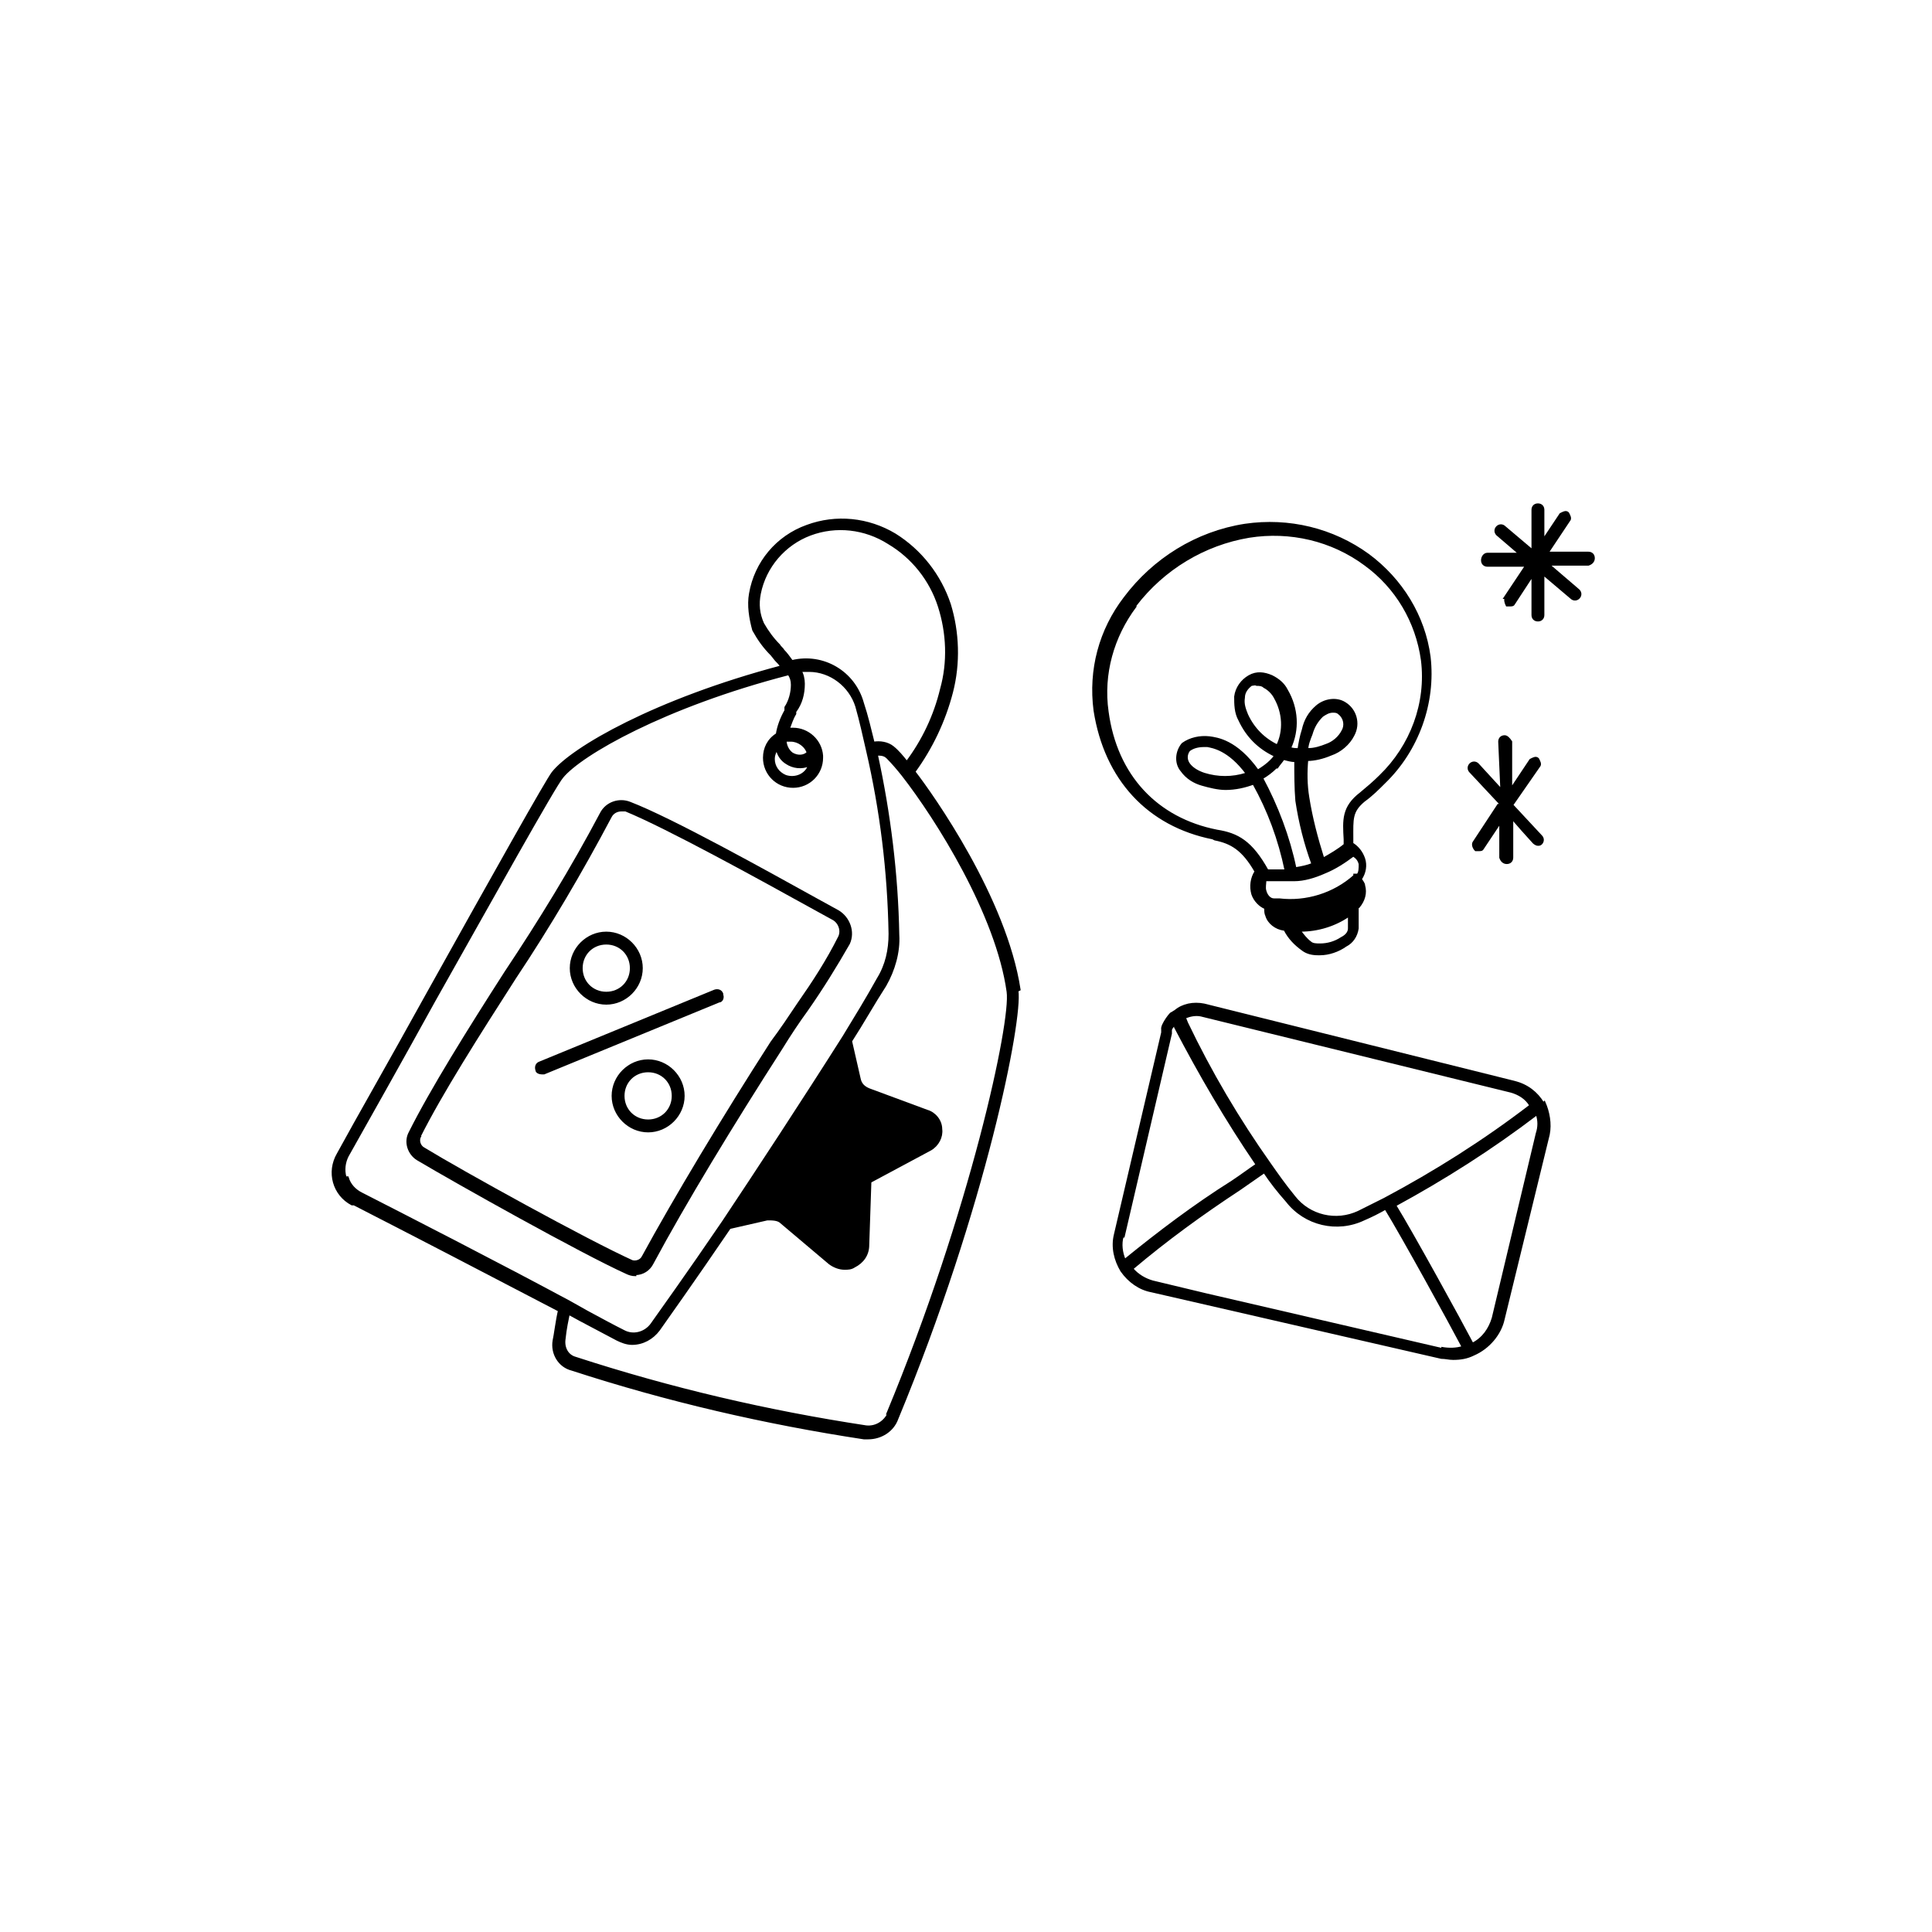 <svg width="180" height="180" viewBox="0 0 180 180" fill="none" xmlns="http://www.w3.org/2000/svg">
<path d="M113.185 78.2C114.685 78.5 115.785 79.1 116.985 81.2C116.585 81.8 116.485 82.6 116.685 83.3C116.885 83.9 117.385 84.4 117.885 84.6C117.885 84.9 117.885 85.1 117.985 85.3C118.185 86 118.885 86.5 119.585 86.6H119.685C120.085 87.4 120.685 88 121.385 88.5C121.785 88.8 122.285 88.9 122.785 88.9H122.985C123.785 88.9 124.685 88.6 125.385 88.1C125.985 87.8 126.385 87.2 126.485 86.5C126.485 85.8 126.485 85.2 126.485 84.5H126.585C127.085 83.9 127.285 83.2 127.085 82.5C127.085 82.3 126.885 82.1 126.785 81.9C127.185 81.3 127.285 80.6 127.085 80C126.885 79.4 126.485 78.9 125.985 78.6V78.1C125.985 76.3 125.885 75.6 127.085 74.6C127.785 74.1 128.385 73.5 128.985 72.9C132.085 69.9 133.685 65.5 133.185 61.2C132.685 57.4 130.585 54 127.485 51.7C124.185 49.3 120.085 48.3 115.985 48.9C111.485 49.6 107.485 52.1 104.785 55.7C102.485 58.7 101.485 62.4 101.985 66.2C102.985 72.6 106.985 76.9 112.985 78.1L113.185 78.2ZM125.685 86.5C125.685 86.9 125.385 87.2 124.985 87.4C124.385 87.8 123.685 88 122.985 88C122.685 88 122.285 88 122.085 87.8C121.685 87.5 121.385 87.1 121.085 86.7H121.185C122.785 86.7 124.385 86.2 125.685 85.3C125.685 85.7 125.685 86.1 125.685 86.5ZM126.185 81.5V81.6C124.285 83.3 121.685 84.1 119.185 83.8H118.685C118.285 83.8 117.985 83.4 117.885 83C117.785 82.7 117.885 82.3 117.885 82H118.285C118.685 82 119.085 82 119.685 82H120.585C121.485 82 122.485 81.7 123.385 81.3C124.385 80.9 125.285 80.3 126.085 79.7C126.385 79.9 126.585 80.1 126.685 80.5C126.685 80.9 126.685 81.3 126.485 81.5H126.185ZM119.085 69.5C117.785 68.9 116.785 67.9 116.185 66.6C115.985 66.1 115.785 65.6 115.885 65C115.885 64.5 116.185 64.1 116.585 63.8C116.785 63.8 116.885 63.7 117.085 63.8C117.285 63.8 117.585 63.8 117.785 64C118.185 64.2 118.585 64.6 118.785 65C119.585 66.4 119.685 68.1 118.985 69.5H119.085ZM118.985 71.5C119.185 71.2 119.385 71 119.585 70.7C119.985 70.8 120.285 70.9 120.685 70.9C120.685 72.1 120.685 73.4 120.785 74.6C121.085 76.6 121.585 78.6 122.285 80.5C121.785 80.7 121.285 80.8 120.685 80.9C120.085 78 118.985 75.1 117.585 72.5C118.085 72.2 118.485 71.9 118.885 71.5H118.985ZM105.785 56.4C108.385 53 112.185 50.7 116.385 50C120.185 49.4 124.085 50.3 127.185 52.6C130.085 54.7 131.985 57.9 132.485 61.5C132.985 65.5 131.485 69.5 128.585 72.3C127.985 72.9 127.385 73.4 126.785 73.9C125.085 75.2 125.185 76.4 125.285 78.2V78.7C124.685 79.2 123.985 79.6 123.285 80C122.685 78.1 122.185 76.2 121.885 74.3C121.685 73.1 121.685 71.9 121.785 70.8C122.485 70.8 123.285 70.6 123.985 70.3C124.885 70 125.685 69.3 126.085 68.5C126.685 67.4 126.285 66.1 125.285 65.5C124.485 65 123.385 65.2 122.685 65.8C121.985 66.4 121.585 67.1 121.385 68C121.185 68.6 121.085 69.2 120.985 69.8C120.685 69.8 120.485 69.8 120.185 69.7C120.985 68 120.885 66 119.885 64.3C119.585 63.7 119.085 63.3 118.485 63C117.785 62.7 117.085 62.6 116.385 63C115.685 63.4 115.185 64.1 115.085 64.9C115.085 65.6 115.085 66.4 115.485 67.1C116.185 68.6 117.285 69.7 118.785 70.4C118.685 70.6 118.585 70.7 118.385 70.9C118.085 71.2 117.685 71.5 117.185 71.8C115.185 69 113.385 68.8 112.685 68.7C111.785 68.6 110.885 68.8 110.185 69.3C109.585 70 109.485 71.1 110.085 71.8C110.585 72.5 111.285 72.9 111.985 73.1C112.685 73.3 113.485 73.5 114.185 73.5C115.085 73.5 115.985 73.3 116.785 73C118.185 75.5 119.185 78.2 119.785 81.1C119.285 81.1 118.785 81.1 118.285 81.1H118.085C116.585 78.4 115.285 77.7 113.385 77.4C107.785 76.3 103.985 72.3 103.185 66.3C102.685 62.8 103.685 59.3 105.785 56.5V56.4ZM121.785 69.9C121.785 69.4 121.985 68.9 122.185 68.4C122.385 67.7 122.685 67.2 123.185 66.7C123.485 66.5 123.785 66.3 124.185 66.3C124.385 66.3 124.585 66.3 124.785 66.5C125.285 66.9 125.385 67.6 125.085 68.1C124.785 68.7 124.185 69.2 123.585 69.4C123.085 69.6 122.485 69.8 121.885 69.8L121.785 69.9ZM116.085 72.1C114.785 72.5 113.485 72.5 112.185 72.1C111.585 71.9 111.085 71.6 110.785 71.2C110.485 70.8 110.485 70.3 110.785 69.9C111.185 69.6 111.685 69.5 112.185 69.5H112.485C112.985 69.6 114.485 69.8 116.185 72.1H116.085Z" fill="black" stroke="black" stroke-width="0.2" stroke-miterlimit="10"/>
<path d="M143.785 102.8C143.185 101.8 142.285 101.1 141.085 100.8L112.185 93.6C111.185 93.4 110.185 93.6 109.485 94.2C109.485 94.2 109.285 94.3 109.185 94.4C109.185 94.2 108.185 95.5 108.285 95.9C108.285 96 108.285 96.1 108.285 96.2L103.885 115C103.585 116.2 103.885 117.4 104.485 118.4C105.185 119.4 106.185 120.1 107.285 120.3L134.285 126.5C134.685 126.5 134.985 126.6 135.385 126.6C136.085 126.6 136.685 126.5 137.285 126.2C138.685 125.6 139.785 124.3 140.085 122.9L144.285 105.7C144.485 104.7 144.285 103.6 143.885 102.7L143.785 102.8ZM111.885 94.6L140.785 101.7C141.485 101.9 142.185 102.3 142.585 103C138.285 106.3 133.685 109.2 128.985 111.7C128.185 112.1 127.385 112.5 126.585 112.9C124.485 113.9 121.985 113.3 120.585 111.5C119.685 110.4 118.985 109.4 118.285 108.4C115.385 104.3 112.785 99.9 110.585 95.3L110.385 94.8C110.885 94.6 111.385 94.5 111.885 94.6ZM104.685 115.2L109.085 96.3C109.085 96.3 109.085 96.1 109.085 96C109.085 95.8 109.285 95.6 109.485 95.4V95.7C111.785 100.1 114.285 104.4 117.085 108.5C116.485 108.9 115.685 109.5 114.785 110.1C111.285 112.3 107.985 114.8 104.785 117.4C104.485 116.7 104.385 115.9 104.585 115.2H104.685ZM134.385 125.7L112.385 120.6L107.385 119.4C106.685 119.2 105.985 118.8 105.485 118.2C108.685 115.5 111.985 113.1 115.485 110.8L117.785 109.2C118.385 110.1 119.085 111 119.885 111.9C121.585 114.1 124.585 114.8 127.085 113.6C127.785 113.3 128.385 113 129.085 112.6C130.685 115.2 135.185 123.4 136.285 125.5C135.685 125.7 134.985 125.7 134.385 125.6V125.7ZM143.185 105.6L139.085 122.8C138.785 123.8 138.185 124.7 137.185 125.2C136.085 123.1 131.585 114.9 129.985 112.3C134.585 109.8 138.985 107 143.185 103.8C143.385 104.4 143.385 105 143.185 105.6Z" fill="black" stroke="black" stroke-width="0.2" stroke-miterlimit="10"/>
<path d="M59.185 118.7C59.885 118.7 60.485 118.3 60.785 117.7C63.785 112.1 68.285 104.7 72.785 97.7C73.585 96.4 74.385 95.2 75.185 94.1C76.585 92.1 77.885 90 79.085 87.9C79.585 86.8 79.085 85.5 78.085 84.9L76.085 83.8C71.385 81.2 62.585 76.3 58.685 74.8C57.685 74.4 56.485 74.8 55.985 75.8C53.285 80.9 50.285 85.8 47.085 90.6C43.685 95.9 40.185 101.5 38.185 105.5C37.685 106.4 38.085 107.5 38.885 108C42.585 110.2 54.185 116.7 58.385 118.6C58.585 118.7 58.885 118.8 59.185 118.8V118.7ZM39.085 105.9C41.085 101.9 44.585 96.4 47.985 91.1C51.185 86.3 54.185 81.2 56.885 76.1C57.085 75.7 57.485 75.5 57.885 75.5C57.985 75.5 58.185 75.5 58.285 75.5C62.185 77.1 70.885 81.9 75.585 84.5L77.585 85.6C78.185 85.9 78.485 86.7 78.185 87.3C77.085 89.5 75.785 91.5 74.385 93.5C73.585 94.7 72.785 95.9 71.885 97.1C67.385 104.1 62.885 111.6 59.885 117.1C59.685 117.5 59.185 117.6 58.885 117.5C54.685 115.6 43.085 109.2 39.485 107C39.085 106.8 38.885 106.2 39.185 105.8L39.085 105.9Z" fill="black" stroke="black" stroke-width="0.2" stroke-miterlimit="10"/>
<path d="M94.985 92.2C93.685 83.7 86.885 74.1 85.185 71.9C86.785 69.7 87.985 67.2 88.685 64.5C89.385 61.8 89.285 58.9 88.485 56.3C87.585 53.6 85.785 51.3 83.385 49.8C80.885 48.3 77.885 48 75.185 49C72.385 50 70.385 52.4 69.885 55.3C69.685 56.4 69.885 57.6 70.185 58.7C70.685 59.6 71.185 60.3 71.885 61L72.285 61.5C72.485 61.7 72.685 61.9 72.785 62.1C61.085 65.2 53.285 69.7 51.485 72C50.885 72.8 46.385 80.8 39.585 93C36.385 98.8 33.285 104.2 31.485 107.5C30.485 109.2 31.085 111.3 32.785 112.2C32.785 112.2 32.885 112.2 32.985 112.2C37.485 114.5 45.585 118.7 52.085 122.1C51.885 122.9 51.685 124.5 51.585 124.9C51.385 126.1 52.085 127.3 53.285 127.6C62.185 130.5 71.285 132.6 80.485 134C80.585 134 80.785 134 80.885 134C82.085 134 83.185 133.3 83.585 132.2C91.785 112.4 95.185 95 94.785 92.3L94.985 92.2ZM71.085 58.1C70.685 57.2 70.585 56.3 70.785 55.3C71.285 52.8 73.085 50.7 75.485 49.8C77.885 48.9 80.585 49.2 82.785 50.6C84.985 51.9 86.685 54 87.485 56.5C88.285 59 88.385 61.7 87.685 64.2C87.085 66.7 85.985 69 84.485 71C84.085 70.5 83.685 70 83.185 69.6C82.685 69.2 81.985 69.1 81.385 69.2C81.085 68 80.785 66.7 80.385 65.5C79.585 62.6 76.685 60.9 73.785 61.6C73.485 61.2 73.285 60.9 72.985 60.6C72.885 60.4 72.685 60.3 72.585 60.1C71.985 59.5 71.485 58.8 71.085 58.1ZM32.185 109.7C31.985 109 32.085 108.3 32.385 107.7C34.185 104.5 37.285 99 40.485 93.2C45.785 83.8 51.685 73.2 52.385 72.4C54.085 70.3 61.885 65.8 73.485 62.8C73.685 63.1 73.785 63.4 73.785 63.8C73.785 64.5 73.585 65.3 73.185 65.9V66.2C72.785 66.9 72.485 67.7 72.385 68.4C71.585 68.9 71.185 69.7 71.185 70.6C71.185 72.1 72.385 73.3 73.885 73.3C75.385 73.3 76.585 72.1 76.585 70.6V70.4C76.485 69 75.285 67.9 73.885 67.9C73.785 67.9 73.585 67.9 73.485 67.9C73.685 67.4 73.785 67 74.085 66.5V66.3C74.685 65.5 74.885 64.6 74.885 63.7C74.885 63.3 74.785 62.8 74.585 62.5C74.885 62.5 75.085 62.5 75.385 62.5C77.385 62.5 79.185 63.9 79.785 65.8C80.185 67.2 80.485 68.6 80.785 69.9C82.085 75.5 82.785 81.2 82.885 87C82.885 88.5 82.585 89.9 81.785 91.2C80.785 93 79.685 94.8 78.585 96.6C74.785 102.6 70.385 109.3 67.385 113.8C63.985 118.8 61.385 122.4 60.685 123.4C60.085 124.2 58.985 124.5 58.085 124C57.085 123.5 55.985 122.9 54.685 122.2L53.085 121.3C46.585 117.8 38.185 113.5 33.685 111.2C33.085 110.9 32.585 110.4 32.385 109.7H32.185ZM72.385 69.8C72.485 70.3 72.785 70.8 73.285 71.1C73.885 71.5 74.685 71.6 75.385 71.3C75.085 72.2 74.085 72.6 73.185 72.3C72.485 72 72.085 71.4 72.085 70.7C72.085 70.4 72.185 70.1 72.385 69.8ZM75.285 70.1C74.885 70.5 74.285 70.5 73.785 70.2C73.385 69.9 73.185 69.4 73.185 69C73.385 69 73.585 69 73.685 69C74.385 69 75.085 69.5 75.285 70.2V70.1ZM82.785 131.7C82.385 132.5 81.585 133 80.685 132.9C71.485 131.5 62.485 129.4 53.585 126.5C52.885 126.3 52.485 125.6 52.585 124.8C52.685 123.8 52.885 122.9 52.985 122.4L54.085 123L57.485 124.8C57.885 125 58.385 125.2 58.885 125.2C59.885 125.2 60.785 124.7 61.385 123.9C62.085 122.9 64.585 119.4 67.985 114.4L71.485 113.6C71.985 113.6 72.485 113.6 72.785 113.9L77.285 117.7C77.685 118 78.185 118.2 78.685 118.2C78.985 118.2 79.285 118.2 79.585 118C80.385 117.6 80.885 116.9 80.885 116L81.085 110.1L86.685 107.1C87.385 106.7 87.785 105.9 87.685 105.2C87.685 104.4 87.085 103.7 86.385 103.5L80.985 101.5C80.485 101.3 80.185 101 80.085 100.5L79.285 97C80.385 95.3 81.385 93.5 82.485 91.8C83.285 90.4 83.785 88.7 83.685 87.1C83.585 81.5 82.885 75.8 81.685 70.3C82.085 70.3 82.385 70.3 82.685 70.6C83.185 71.1 83.685 71.7 84.085 72.2C87.285 76.3 92.885 85.2 93.885 92.4C94.285 95.2 90.485 112.9 82.685 131.7H82.785Z" fill="black" stroke="black" stroke-width="0.2" stroke-miterlimit="10"/>
<path d="M67.285 92.6C67.185 92.3 66.885 92.2 66.585 92.3L50.285 99C49.985 99.1 49.885 99.4 49.985 99.7C49.985 99.9 50.285 100 50.485 100C50.485 100 50.585 100 50.685 100L66.985 93.3C67.285 93.3 67.385 92.9 67.285 92.7V92.6Z" fill="black" stroke="black" stroke-width="0.2" stroke-miterlimit="10"/>
<path d="M56.485 93.5C58.285 93.5 59.785 92 59.785 90.2C59.785 88.4 58.285 86.9 56.485 86.9C54.685 86.9 53.185 88.4 53.185 90.2C53.185 92 54.685 93.5 56.485 93.5ZM56.485 87.9C57.785 87.9 58.785 88.9 58.785 90.2C58.785 91.5 57.785 92.5 56.485 92.5C55.185 92.5 54.185 91.5 54.185 90.2C54.185 88.9 55.185 87.9 56.485 87.9Z" fill="black" stroke="black" stroke-width="0.2" stroke-miterlimit="10"/>
<path d="M63.685 102.1C63.685 100.3 62.185 98.8 60.385 98.8C58.585 98.8 57.085 100.3 57.085 102.1C57.085 103.9 58.585 105.4 60.385 105.4C62.185 105.4 63.685 103.9 63.685 102.1ZM58.085 102.1C58.085 100.8 59.085 99.8 60.385 99.8C61.685 99.8 62.685 100.8 62.685 102.1C62.685 103.4 61.685 104.4 60.385 104.4C59.085 104.4 58.085 103.4 58.085 102.1Z" fill="black" stroke="black" stroke-width="0.2" stroke-miterlimit="10"/>
<path d="M139.585 75L137.285 78.5C137.185 78.7 137.285 79 137.485 79.2C137.485 79.2 137.685 79.2 137.785 79.2C137.985 79.2 138.085 79.2 138.185 79L139.785 76.6V79.9C139.885 80.2 140.085 80.4 140.385 80.4C140.685 80.4 140.885 80.2 140.885 79.9V76.2C140.785 76.2 142.885 78.5 142.885 78.5C142.885 78.5 143.085 78.7 143.285 78.7C143.385 78.7 143.485 78.7 143.585 78.6C143.785 78.4 143.785 78.1 143.585 77.9L140.885 75L143.385 71.4C143.585 71.2 143.385 70.9 143.285 70.7C143.085 70.5 142.785 70.7 142.585 70.8L140.785 73.5V69.1C140.585 68.8 140.385 68.6 140.185 68.6C139.885 68.6 139.685 68.8 139.685 69.1L139.885 73.6L137.685 71.2C137.485 71 137.185 71 136.985 71.2C136.785 71.4 136.785 71.7 136.985 71.9L139.885 75H139.585Z" fill="black" stroke="black" stroke-width="0.2" stroke-miterlimit="10"/>
<path d="M140.285 55.7C140.185 55.9 140.285 56.2 140.385 56.4C140.385 56.4 140.585 56.4 140.685 56.4C140.885 56.4 140.985 56.4 141.085 56.2L142.785 53.6V57.3C142.785 57.6 142.985 57.8 143.285 57.8C143.585 57.8 143.785 57.6 143.785 57.3V53.5L146.385 55.7C146.585 55.9 146.885 55.9 147.085 55.7C147.285 55.5 147.285 55.2 147.085 55L144.285 52.6H147.985C148.285 52.5 148.485 52.3 148.485 52C148.485 51.7 148.285 51.5 147.985 51.5H144.185L146.185 48.5C146.385 48.3 146.185 48 146.085 47.8C145.885 47.6 145.585 47.8 145.385 47.9L143.785 50.3V47.5C143.785 47.2 143.585 47 143.285 47C142.985 47 142.785 47.2 142.785 47.5V51.3L140.185 49.1C139.985 48.9 139.685 48.9 139.485 49.1C139.285 49.3 139.285 49.6 139.485 49.8L141.585 51.6H138.585C138.285 51.6 138.085 51.9 138.085 52.2C138.085 52.5 138.285 52.7 138.585 52.7H142.185L140.185 55.7H140.285Z" fill="black" stroke="black" stroke-width="0.2" stroke-miterlimit="10"/>
</svg>
